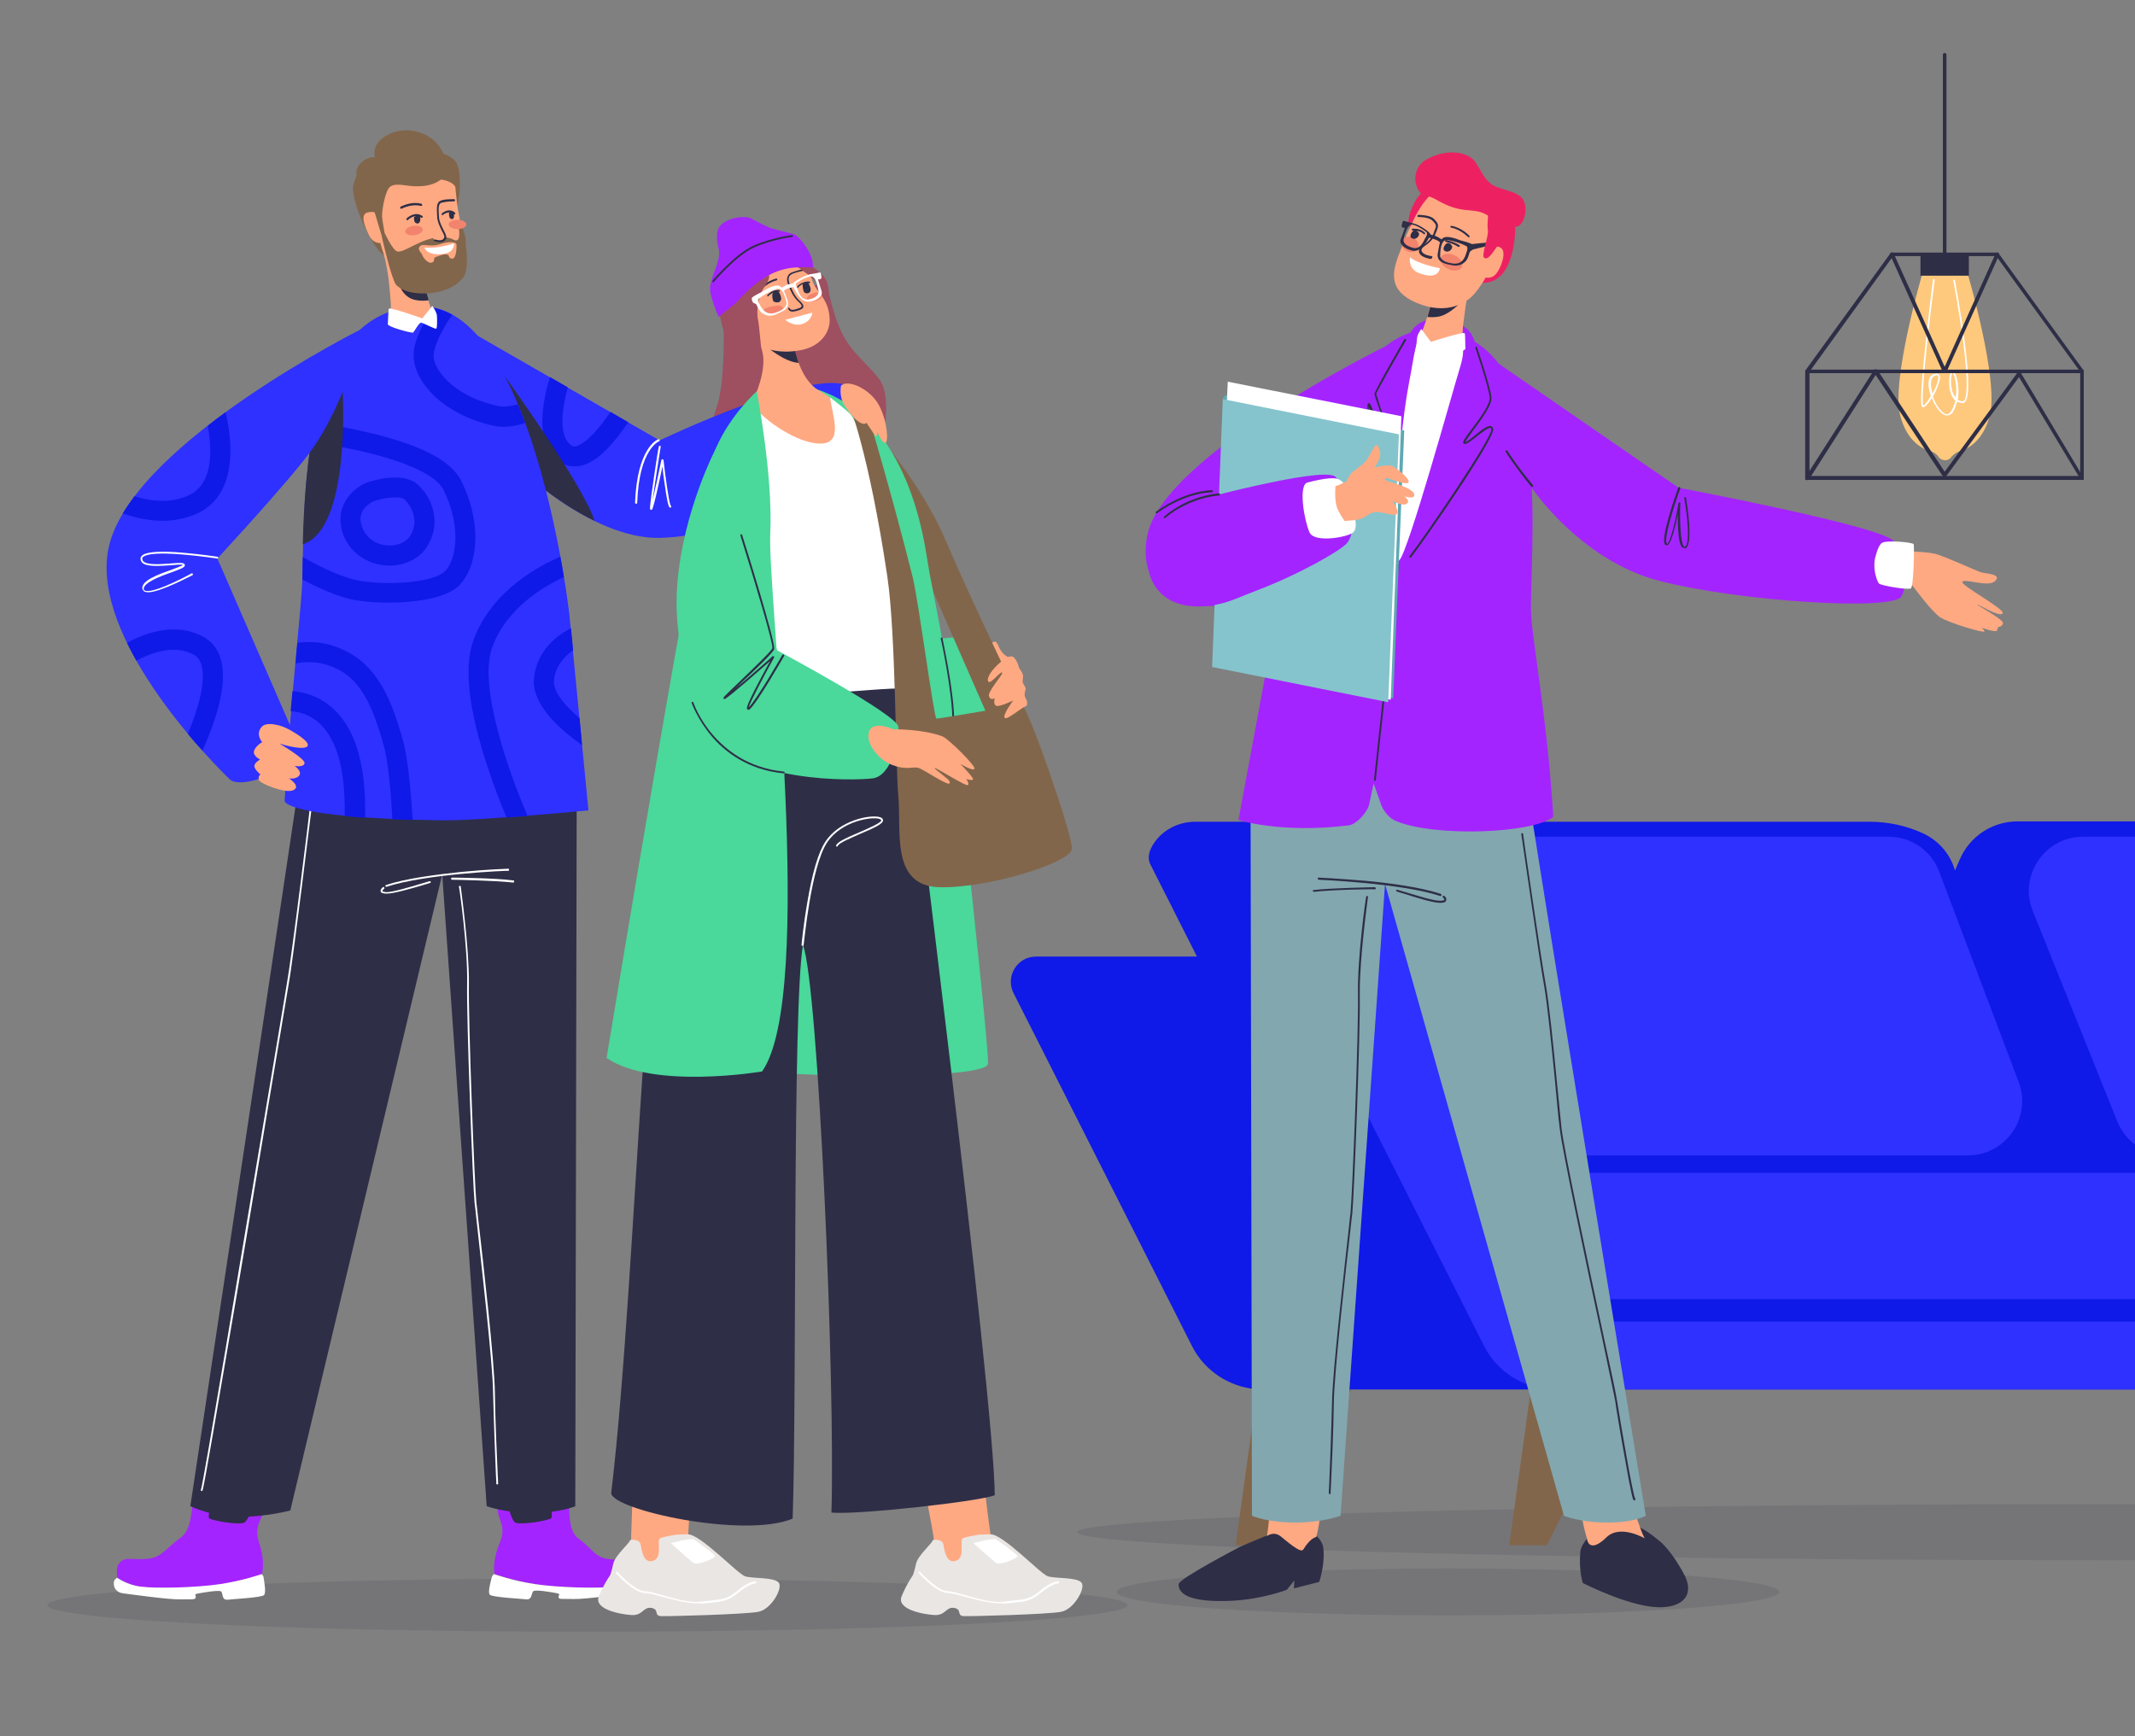 <svg version="1.1" id="Calque_1" xmlns="http://www.w3.org/2000/svg" x="0" y="0" viewBox="0 0 600.1 488.1" style="enable-background:new 0 0 600.1 488.1" xml:space="preserve"><rect x="0" y="0" width="600.1" height="488.1" fill="#808080" stroke="none"/><style>.st0{fill:#f2836d}.st1{fill:#75723b}.st2{fill:#82664b}.st3{fill:#96914b}.st6{fill:#2e2e47}.st7{fill:#eae6e4}.st8{fill:#fa634b}.st9{fill:#cccac8}.st10{opacity:.13;fill:#2e2e47}.st11{fill:#0f19e8}.st12{fill:#2e31ff}.st13{fill:#ffc97d}.st14{fill:#fff}.st15{fill:#a424ff}.st16{fill:#ffa982}.st20{fill:#ed2161}.st21{fill:#4ad89b}.st22{fill:#9e4f60}</style><ellipse class="st0" cx="873.9" cy="425.4" rx="31.8" ry="2.7"/><path class="st1" d="M880.7 365s7.3-54.2 16.1-51.4c8.8 2.8 8.8-4.8 10.8-8.8 2-4-1.2-16.8 10.7-16.5 11.9.3 12.8-8.5 17.3-16.1 4.5-7.7 1.6-16 12.5-15.5 10.9.4 11.6-12.1 18.3-8.7 6.8 3.4-.4 13-.4 15.6 0 2.6 9.1 4.1 3.3 11.9s-17 12.2-15.8 15.3c1.3 3.1 7.1 1.9 4.8 8.5-2.3 6.5-26.4 21-27 23.6-.6 2.6 9.3.5 4.8 7.5-4.5 7-35.1 31.4-35.4 34.9h-20z"/><path class="st2" d="m846.3 365 7.1 59.8h41l6.5-59.8z"/><path class="st3" d="M892.4 357.7c.6 0 1.2-.5 1.2-1.1.4-3.6 4.7-8.8 9.2-14.2 3.2-3.8 6.4-7.7 8.8-11.6 3.6-5.9 5.6-7.8 8.6-10.7 1.8-1.7 3.8-3.7 6.7-7 5.8-6.6 7.3-10.2 9.5-15.2.7-1.7 1.5-3.6 2.6-5.8 2.4-4.9 5.1-8.1 7.9-11.4 2-2.3 4.1-4.7 6.1-7.9 4.7-7.3 12.3-17.1 12.4-17.2.4-.5.3-1.3-.2-1.7-.5-.4-1.3-.3-1.7.2-.1.1-7.7 10-12.5 17.4-1.9 3-4 5.3-5.9 7.6-2.8 3.3-5.8 6.7-8.3 11.9-1.1 2.3-1.9 4.2-2.7 5.9-2 4.7-3.5 8.2-9 14.5-2.8 3.2-4.8 5.1-6.6 6.8-3 2.9-5.2 5.1-9 11.2-2.3 3.7-5.5 7.6-8.6 11.3-4.7 5.7-9.2 11.1-9.7 15.5-.1.7.4 1.3 1.1 1.4 0 .1.1.1.1.1zM873.6 365s6.2-32.6 4.5-39.9c-1.6-7.3-5.1-13.1-9.6-16.6s-7.4-11.2-9-20.2-1.9-17.3-7.4-19.1c-5.5-1.8-6.8-5.6-10-9-3.2-3.4-10 6.2-6.8 12s5.5 5.7 4.5 11.1c-1 5.4-7.1 11.1-1.9 18.8 5.1 7.7 9.3 8.8 8.3 14.9s-2.6 7.8 0 17c2.6 9.3 5.9 28.1 10.2 31.1h17.2z"/><path d="M864 361.2c.1 0 .2 0 .4-.1.7-.2 1-.9.8-1.6-.8-2.6-1.3-12.3-1-19.9.3-7.1-1.8-21-5.3-30.4-1.8-4.8-3.7-7-5.2-8.8-1.4-1.6-2.4-2.8-3-5.6-.5-2.6-.2-3.7.1-5.1.5-1.8 1-3.9-.1-8.9-2-8.9-8.4-16.5-8.6-16.8-.4-.5-1.2-.6-1.8-.1-.5.4-.6 1.2-.2 1.8.1.1 6.3 7.5 8.1 15.8 1 4.4.6 6.1.1 7.8-.4 1.5-.8 3.1-.1 6.2.7 3.4 2.1 5 3.5 6.7 1.5 1.7 3.1 3.7 4.8 8.1 3.4 9.1 5.4 22.6 5.1 29.4-.3 7.2.1 17.4 1.1 20.7.3.4.8.8 1.3.8z" style="fill:#afa652"/><path d="M865.6 365s-11.1-33.4-6.9-42.5c4.3-9.1 8.1-1.6 9.4-10.3 1.3-8.7-.9-25.6 0-32.4.9-6.8 6.9-7.7 9-14.1 2.1-6.4-2.6-28.2 3.4-32.7 6-4.5 11.6-7.4 12-14.8s2.6-33.4 11.6-38.6c9-5.2 11.1.5 9.4 6.7-1.7 6.1-5.6 14.2-3.4 17.2 2.1 3.1 2.4 1.9 4 9.1 1.6 7.2-6.5 14-4.8 17.7 1.7 3.7 9 6.7 9 16.1 0 9.4-12.4 17.4-11.6 21.1.9 3.7 3.9.9 4.3 8.9.4 8.1-14.3 29.2-10.2 34.3 4.2 5.1 7.2 7.4 7.2 11.6S888 365 888 365h-22.4z" style="fill:#515032"/><path class="st1" d="M876.3 361.8c.6 0 1.2-.5 1.2-1.1 0-.3 3.4-27.9 6.8-36.2 2.4-6.1 3.1-12.8 3.8-19.8.3-3 .6-6.2 1.1-9.4.6-4.3 1-8.5 1.4-12.6.5-6 1-11.7 2.3-16.7 1-4 2.4-8.4 3.7-12.6 1.5-4.7 2.9-9.1 3.6-12.5.2-.9.4-1.9.7-3.1 1.5-6.9 3.7-17.3 3.7-21.8 0-.9-.1-2.1-.1-3.5-.3-6.3-1-17.9 4-22.8.5-.5.5-1.3 0-1.8s-1.3-.5-1.8 0c-5.9 5.6-5.2 17.6-4.8 24.7.1 1.3.1 2.5.1 3.3 0 4.3-2.2 14.5-3.6 21.3-.2 1.1-.5 2.2-.7 3.1-.7 3.2-2 7.6-3.5 12.2-1.3 4.3-2.7 8.7-3.8 12.8-1.3 5.2-1.8 11-2.4 17.1-.4 4-.7 8.2-1.4 12.4-.5 3.2-.8 6.4-1.1 9.5-.7 6.9-1.4 13.4-3.7 19.1-3.5 8.6-6.8 35.7-6.9 36.8-.1.7.4 1.3 1.1 1.4.2.2.3.2.3.2z"/><path class="st6" d="M804 252.5h6.9v181.8H804z"/><path class="st7" d="M770.4 143.3h74.1v114.3h-74.1z"/><path class="st8" d="M826.8 166.7c.6-.2 7.2-.5 6.6-4.5-.7-4.1-5.2-3.3-8.2-1.3-3 2-2.2 12.1 1.4 12.9 3.6.7 5.5-2.5 5.5-2.5l-2.9-1.8s-.8.7-1.4.4c-.6-.4-1.8-2.6-1-3.2zM803.9 160.7s4.4-.7 5.6 2.2-1.1 7.7-.2 9.7c.9 2 4-.5 4-.5l1.5 2.8s-3.1 1.4-5.6 1.5c-2.5 0-2.8-.9-2.8-.9s-7.6 2.3-7.8-1.8c-.2-4.2 3.5-5.3 5-5.1 1.6.2 2.5.7 2.5.7s1.4-3.6.2-4.5c-1.3-.9-2.5-.4-2.5-.4l.1-3.7z"/><path class="st8" d="M816.5 156.4c0 .2-1.1 22.4.2 22.5 1.3.2 8.5.5 8.8-.1.3-.6.7-3.4-.4-3.6-1.1-.2-5.5.2-5.5.2l.2-19.1-3.3.1zM791.8 152.5s-8.2 4.6-6.1 9.4c2.1 4.8 4.8 3.3 6 7.4 1.3 4-6.6 6.1-6.6 6.1l1.8 5.2s9.7-1.6 9.9-9.5-5.3-9.6-5.5-11.1c-.2-1.5 3.4-3.2 3.4-3.2l-2.9-4.3z"/><path class="st9" d="M781.5 191.9h51.9v3.9h-51.9zM781.5 200.8h29.4v3.9h-29.4zM781.5 209.8h51.9v3.9h-51.9zM781.5 218.7h29.4v3.9h-29.4zM781.5 227.6h51.9v3.9h-51.9z"/><ellipse class="st10" cx="593" cy="430.7" rx="290.2" ry="7.9"/><path class="st2" d="m353.9 386.9-6.6 47.5h10.5l23.8-47.5zM430.8 386.9l-6.6 47.5h10.6l23.7-47.5zM810.8 386.9l6.6 47.5h-10.6l-23.7-47.5zM733.9 386.9l6.6 47.5h-10.6l-23.7-47.5z"/><path class="st11" d="M868.1 268.9h-82.6c-3.6 0-6.9 2-8.5 5.2l-49.2 97.4H424.4l-51.1-102.6h-82.1c-5.3 0-8.7 5.6-6.3 10.3l50.1 99.1c3.8 7.6 11.6 12.3 20.1 12.3h370.7c4.9 0 9.5-1.6 13.3-4.4h72.6l56.4-117.3z"/><path class="st11" d="M744.7 246.7c-3.7-9.5-12.9-15.8-23.1-15.8H567.1c-7.1 0-13.5 4.2-16.3 10.8l-1.3 3c-1.3-4.6-4.6-8.4-8.9-10.4-4.7-2.2-9.9-3.3-15.2-3.3H336c-4.6 0-8.9 2.1-11.5 5.8-1.4 2-2.2 4.2-1.1 6.3l59.2 117.1c4.5 8.9 13.7 14.6 23.7 14.6h386.3l-47.9-128.1z"/><path class="st12" d="M859.2 274.1 810 371.5H435l-47.4-93.8c-2.7-5.4-8.2-8.8-14.3-8.8-5.3 0-8.7 5.6-6.3 10.3l50.1 99.1c3.8 7.6 11.6 12.3 20.1 12.3h370.7c8.5 0 16.2-4.8 20.1-12.3l48.3-95.5c3.2-6.3-1.4-13.8-8.5-13.8-3.7-.1-7 1.9-8.6 5.1z"/><path class="st12" d="M437.3 365.2h368l10.7-19.1c4.1-7.3-1.2-16.4-9.6-16.4H438.1c-8 0-13.4 8.3-10 15.6l9.2 19.9zM585.5 235.2h144.3c6.4 0 12.1 3.9 14.3 9.9l22.3 59c3.8 10-3.6 20.7-14.3 20.7H609.3c-6.3 0-11.9-3.8-14.2-9.6l-23.7-59c-4.1-10 3.3-21 14.1-21zM386.5 235.2h144.3c6.4 0 12.1 3.9 14.3 9.9l22.3 59c3.8 10-3.6 20.7-14.3 20.7H410.3c-6.3 0-11.9-3.8-14.2-9.6l-23.7-59c-4.1-10 3.3-21 14.1-21z"/><path class="st13" d="M553 76.7h-12.6s-8.9 30.1-6.3 40.1c1.9 7.2 6.1 9.3 8.2 9.9 1 .3 1.9.8 2.5 1.6l.3.4c.9.9 2.3.9 3.2 0l.3-.4c.7-.7 1.6-1.3 2.5-1.6 2.1-.6 6.3-2.7 8.2-9.9 2.6-10-6.3-40.1-6.3-40.1z"/><path class="st14" d="M547.2 116.8c-.1 0-.3 0-.4-.1-1.4-.3-2.9-2.5-3.8-4.8-.9 1.4-1.8 2.5-2.4 2.6-.1 0-.2 0-.3-.1-.3-.3-.9-1 1-18.5.9-8.6 2-17.2 2-17.2 0-.2.2-.3.3-.2.2 0 .3.2.2.3-1.7 12.8-4 33.5-3.2 35.2.5-.2 1.3-1.3 2.1-2.7-.3-.9-.5-1.7-.6-2.5-.2-1.8.2-3.1 1.2-3.5.7-.3 1.2-.4 1.6-.1.5.4.5 1.3 0 2.7-.3 1-.9 2.4-1.6 3.6.9 2.5 2.5 4.6 3.6 4.9.6.1 1.1-.1 1.5-.8.6-.9 1-2 1.2-3-.6-.5-1-1.2-1.3-2.1-.7-2.2-.5-5.4.2-6 .2-.1.4-.2.7.1.8.7 1.7 4.3 1.1 7.8.4.2.8.4 1.4.4.1 0 .2 0 .4-.2.6-.7 1.4-4.1-.5-18-1.1-8-2.5-15.6-2.6-15.7 0-.1.1-.3.2-.3s.3.1.3.2c.2 1.3 5.8 30.8 2.9 34.1-.2.3-.5.4-.8.4-.5 0-1-.2-1.5-.4-.3 1-.6 2-1.2 3-.5.7-1.2.9-1.7.9zm-6.6-2.8zm8.2-9.2c-.4.4-.7 3.1 0 5.3.2.6.5 1.2.9 1.6.4-2.3 0-4.6-.4-6-.2-.6-.4-.9-.5-.9zm-4.4.7c-.2 0-.4.1-.7.2-1 .5-1 2.1-.9 3 .1.7.2 1.3.4 2 .5-1 1-2 1.3-3 .4-1.3.4-1.9.2-2.1-.2-.1-.2-.1-.3-.1z"/><path class="st6" d="M585.7 134.9h-78.3v-30.7L531.5 71h30.1l24.1 33.2v30.7zm-77.1-1.1h76.1v-29.3L561.1 72h-29l-23.5 32.5v29.3z"/><path class="st6" d="M546.6 104.9c-.2 0-.4-.1-.5-.3l-14.8-32.9c-.1-.3 0-.6.3-.7.3-.1.6 0 .7.3l14.3 31.8 14.3-31.8c.1-.3.5-.4.7-.3.3.1.4.5.3.7l-14.8 32.9c-.1.2-.3.3-.5.3z"/><path class="st6" d="M585.2 104.9H508c-.3 0-.5-.2-.5-.5s.2-.5.5-.5h77.2c.3 0 .5.2.5.5 0 .2-.2.5-.5.5z"/><path class="st6" d="M585.2 134.9c-.2 0-.4-.1-.5-.3L567.5 106 547 133.9c-.1.1-.3.2-.5.2s-.3-.1-.4-.2l-18.9-28.5-18.7 29.3c-.2.3-.5.3-.8.2-.3-.2-.3-.5-.2-.8l19.2-30c.1-.2.3-.3.5-.3s.4.1.5.2l18.9 28.6 20.5-27.9c.1-.1.3-.2.5-.2s.4.1.4.3l17.6 29.4c.2.3.1.6-.2.8 0-.1-.1-.1-.2-.1zM539.8 71.5h13.6v6h-13.6z"/><path class="st6" d="M546.6 72c-.3 0-.5-.2-.5-.5V15.4c0-.3.2-.5.5-.5s.5.2.5.5v56.1c.1.3-.2.5-.5.5z"/><path class="st13" d="M682 135.6h-12.6s-8.9 30.1-6.3 40.1c1.9 7.2 6.1 9.3 8.2 9.9 1 .3 1.9.8 2.5 1.6l.3.4c.9.9 2.3.9 3.2 0l.3-.4c.7-.7 1.6-1.3 2.5-1.6 2.1-.6 6.3-2.7 8.2-9.9 2.6-10-6.3-40.1-6.3-40.1z"/><path class="st14" d="M676.3 175.7c-.1 0-.3 0-.4-.1-1.4-.3-2.9-2.5-3.8-4.8-.9 1.4-1.8 2.5-2.4 2.6-.1 0-.2 0-.3-.1-.3-.3-.9-1 1-18.5.9-8.6 2-17.2 2-17.2 0-.2.2-.3.3-.2.2 0 .3.2.2.3-1.7 12.8-4 33.5-3.2 35.2.5-.2 1.3-1.3 2.1-2.7-.3-.9-.5-1.7-.6-2.5-.2-1.8.2-3.1 1.2-3.5.7-.3 1.2-.4 1.6-.1.5.4.5 1.3 0 2.7-.3 1-.9 2.4-1.6 3.6.9 2.5 2.5 4.6 3.6 4.9.6.1 1.1-.1 1.5-.8.6-.9 1-2 1.2-3-.6-.5-1-1.2-1.3-2.1-.7-2.2-.5-5.4.2-6 .2-.1.4-.2.7.1.8.7 1.7 4.3 1.1 7.8.4.2.8.4 1.4.4.1 0 .2 0 .4-.2.6-.7 1.4-4.1-.5-18-1.1-8-2.5-15.6-2.6-15.7 0-.1.1-.3.2-.3s.3.1.3.2c.2 1.3 5.8 30.8 2.9 34.1-.2.3-.5.4-.8.4-.5 0-1-.2-1.5-.4-.3 1-.6 2-1.2 3-.6.6-1.2.9-1.7.9zm-6.6-2.8zm8.2-9.2c-.4.4-.7 3.1 0 5.3.2.6.5 1.2.9 1.6.4-2.3 0-4.6-.4-6-.2-.6-.4-.9-.5-.9zm-4.5.6c-.2 0-.4.1-.7.2-1 .5-1 2.1-.9 3 .1.7.2 1.3.4 2 .5-1 1-2 1.3-3 .4-1.3.4-1.9.2-2.1-.1 0-.2-.1-.3-.1z"/><path class="st6" d="M714.8 193.8h-78.3V163l24.1-33.2h30.1l24.1 33.2v30.8zm-77.2-1.1h76.1v-29.3l-23.5-32.5h-29l-23.5 32.5v29.3z"/><path class="st6" d="M675.6 163.8c-.2 0-.4-.1-.5-.3l-14.8-32.9c-.1-.3 0-.6.3-.7.3-.1.6 0 .7.3l14.3 31.8 14.3-31.8c.1-.3.5-.4.7-.3s.4.5.3.7l-14.8 32.9c0 .1-.2.3-.5.3z"/><path class="st6" d="M714.2 163.8H637c-.3 0-.5-.2-.5-.5s.2-.5.5-.5h77.2c.3 0 .5.2.5.5.1.2-.2.5-.5.5z"/><path class="st6" d="M714.2 193.8c-.2 0-.4-.1-.5-.3l-17.2-28.7-20.5 27.9c-.1.1-.3.2-.5.2s-.3-.1-.4-.2l-18.9-28.5-18.7 29.3c-.2.3-.5.3-.8.2-.3-.2-.3-.5-.2-.8l19.2-30c.1-.2.3-.3.5-.3s.4.1.5.2l18.9 28.6 20.5-27.9c.1-.1.3-.2.5-.2s.4.1.4.3l17.6 29.4c.2.3.1.6-.2.8 0-.1-.1 0-.2 0zM668.8 130.3h13.6v6h-13.6z"/><path class="st6" d="M675.6 130.9c-.3 0-.5-.2-.5-.5V74.3c0-.3.2-.5.5-.5s.5.2.5.5v56.1c.1.2-.1.5-.5.5z"/><path class="st15" d="M389.7 97.2s-62.6 30.7-67.2 53.2c-4.5 22.4 23.4 26.1 40.1 10.4 16.8-15.7 27.1-63.6 27.1-63.6z"/><ellipse class="st10" cx="407" cy="447.5" rx="93.1" ry="6.6"/><path class="st6" d="M466.6 433.3c3.2 2.7 6.3 8.3 7.1 9.9 2.5 5.6-1.2 8.4-6.5 8.6-8.3.4-22.3-6.8-22.3-6.8s-1.2-3.4-.7-8.9c.1-1.2 1.7-4.1 3.7-4.9 4.9-1.7 7.2-7.5 18.7 2.1z"/><path class="st16" d="M462.4 432.5s-6.9-4.1-10.8-.4c-4.8 4.7-5.5.9-5.5.6 0-.2-3.7-11.7-.3-12.7 3.4-1 11.5.3 12.3 1.7.9 1.4 3.6 10.5 4.3 10.8z"/><path class="st6" d="M348.4 434.9s-17.1 8.9-17.1 10.4c-.2 3.8 5.9 5.1 14.7 4.7s15.7-3.1 15.7-3.1l2.1-2.6-.1 2.2 7.1-1.8s1.8-5.2 1.1-9.9c-.1-1-1.6-3.5-3.5-4.1-2.6-.9-6.5-2.1-11-.8-.5.1-1.2 1.7-1.2 1.7s-5.2 2.1-7.8 3.3z"/><path class="st16" d="M356.1 431.8s1.9-1.5 3.9.1c1.3 1 5.6 4.9 6.3 3.7 2.3-3.7 3.7-3.4 3.7-3.6 0-.2 2.7-10.1-.3-10.8s-11.1-4.1-11.8-2.9c-.7 1.3-1.3 11.4-1.8 13.5z"/><path d="m430 225.7-37.5-14.9-41 14.9.4 200.4s4.1 1.9 12.3 1.9c7.5 0 12.6-1.9 12.6-1.9l12.5-177.6 50.3 177.6s4.5 1.9 12.3 1.9c7.6 0 10.7-1.9 10.7-1.9s-29-175.8-32.6-200.4z" style="fill:#82a7af"/><path class="st15" d="M430.3 170.5c.4-26.8 5.1-75.5-27-77.8-32.2-2.3-44.5 80.1-44.5 80.1l-10.7 57.7s11.9 3.9 31.1 1.5c2.1-.3 5.1-3.7 5.6-5.7l1.3-6.1 2.1 6c.7 1.9 2.4 3.9 4.2 4.6 10.6 4.5 38.4 3.6 44.2-1.2-1.9-30.3-6.4-51.3-6.3-59.1z"/><path class="st15" d="M396.3 93.9s1.7-4.5 7.6-4.1c5.9.5 9.5 1.9 10.7 6.6 1.2 4.8.8 6.7.8 6.7l-20.6-3s-.9-3.8 1.5-6.2z"/><path class="st14" d="M400.7 93.4s3.3-1.5 7.2.3c3.9 1.8 4 4.8 2.3 10.2-1.7 5.4-14.4 51.4-16.9 53.6-1.8 1.6-.9-30.8 2.8-50.2 1.5-7.4 1.6-12.7 4.6-13.9z"/><path class="st16" d="M414.1 76.7s-1.8 5.6-2.4 11.3c-.3 2.3-.8 5.1-.5 6.8.4 2.2-2.5 4-5.6 4.3-.9.1-1-2-2.1-2.2-1.4-.3-3.1 1.3-3.7.7-1.3-1.4-.7-3.4 0-4.7 1-2 3.6-11.8 4.1-12.6.6-.9 9.2-5.1 10.2-3.6z"/><path class="st14" d="m399.5 92.5 2.7 3.6s9.3-3 9.5-2.4c.2.6.1 3.5.2 4.3.1.8-6.9 2.4-7.1 2.2-.3-.2-1.7-3-2.2-2.9-.6.1-4 1.7-4.3 1.6-.3-.2-.2-2.5 0-3.8.1-1.3 1.2-2.6 1.2-2.6z"/><path class="st6" d="M386.5 219.5c-.2 0-.3-.2-.3-.3l6.5-60.4c0-.2.2-.3.3-.2.2 0 .3.2.2.3l-6.5 60.4c0 .1-.1.2-.2.2z"/><path class="st14" d="M387.1 182.8c-.1.9-.5 1.6-.8 1.5-.3 0-.5-.8-.4-1.7.1-.9.5-1.6.8-1.5.3.1.5.9.4 1.7z"/><path class="st6" d="M401.2 89.1c1 .1 2.1.1 3.2-.1 3.6-.7 7.3-5.2 7.3-5.2s-5.9.7-9.2.9c-.4 1.4-.9 3-1.3 4.4z"/><path class="st14" d="M388.9 162.1c-.1.9-.5 1.6-.8 1.5-.3 0-.5-.8-.4-1.7.1-.9.5-1.6.8-1.5.4.1.5.9.4 1.7z"/><path class="st6" d="M396.4 156.8c-.1 0-.1 0-.2-.1s-.1-.3 0-.4c4.1-5.2 23.5-33.6 23-35.7-.1-.2-.2-.3-.2-.3-.6-.2-2.4 1.2-3.8 2.3-1.4 1.1-2.6 2.1-3.4 2.2-.3 0-.4-.1-.5-.2-.2-.4.2-1.2 2.3-3.9 2.1-2.8 5.4-7.1 5.1-9.1-.5-3.6-4-13.7-4-13.8 0-.1 0-.3.2-.3.1-.1.3 0 .3.2.1.4 3.5 10.2 4 13.9.3 2.2-2.9 6.4-5.2 9.5-.9 1.3-2 2.7-2.2 3.2.7-.2 1.9-1.2 3-2.1 1.7-1.4 3.4-2.7 4.3-2.4.2.1.5.2.6.7.7 2.6-19.8 32-23.1 36.2-.1.1-.2.1-.2.1zM459.4 421.8c-.1 0-.1 0-.2-.1-.2-.1-.5-.4-2.7-13-1.2-6.6-2.3-13.3-2.5-14.9-.2-1-1.7-8.4-3.7-17.8-4.5-21-11.2-52.7-11.9-58.8-.4-3-.8-7.9-1.3-13-1-10.4-2.2-22.1-3.1-27.2-1.4-7.6-6.3-42.2-6.4-42.5 0-.2.1-.3.2-.3s.3.1.3.2c0 .3 5 34.9 6.4 42.5.9 5.1 2.1 16.8 3.1 27.2.5 5.1 1 9.9 1.3 13 .7 6.1 7.4 37.8 11.9 58.8 2.1 9.7 3.6 16.8 3.7 17.8 1 6.1 4.4 26.5 5.1 27.5.1.1.1.3 0 .4 0 .1-.1.2-.2.2zm.2-.5zM390.9 156.6c-.1 0-.2-.1-.3-.2 0-.1-1.8-7.4-2.8-13.6-.9-5.9-3.8-28.1-3.4-29.2.1-.2.3-.2.3-.3.4 0 .6.4 1.8 3.5.7 1.8 2.2 5.4 2.7 5.6v-.1c.6-1.3-.7-5-1.7-7.9-.5-1.3-.9-2.6-1.2-3.6 0-.1-.1-.6 8.4-15.4.1-.1.2-.2.4-.1.1.1.2.2.1.4-3.3 5.6-8.1 14.2-8.4 15 .3 1 .7 2.2 1.1 3.5 1.2 3.3 2.4 6.8 1.7 8.4-.2.4-.4.4-.5.4-.8 0-1.6-1.8-3.3-6-.4-1-.8-2-1.1-2.6.1 3.7 2.4 21.8 3.4 28.4 1 6.2 2.8 13.5 2.8 13.6.3 0 .2.1 0 .2zm-3.9-45.9zM404.9 251.9c-10.6-3.6-34-4.6-34.2-4.6-.2 0-.3-.1-.3-.3 0-.2.1-.3.3-.3.1 0 6 .3 13.1.9 6.6.6 15.6 1.8 21.2 3.7.1 0 .2.2.2.3-.1.2-.2.3-.3.3z"/><path class="st6" d="M404.8 253.8c-2 0-6.8-1.5-9.9-2.5-1.1-.3-2-.6-2.3-.7-.1 0-.2-.2-.2-.3 0-.1.2-.2.3-.2.4.1 1.3.4 2.4.7 3 .9 8 2.5 9.8 2.4 1 0 1.1-.3 1.1-.3 0-.1-.2-.4-.4-.6-.1-.1-.1-.3-.1-.4.1-.1.3-.1.4-.1.1.1.8.6.6 1.2-.1.6-.6.8-1.7.8.1 0 .1 0 0 0zM369.3 250.7c-.1 0-.3-.1-.3-.2 0-.2.1-.3.2-.3 5-.6 17.1-.8 17.2-.8.1 0 .3.1.3.3 0 .2-.1.3-.3.3 0-.1-12.1.1-17.1.7zM373.8 420c-.2 0-.3-.1-.3-.3 0-.1 0-.8.1-2.2.2-4.5.6-15.1.8-23.1.1-8.7 3.4-37 4.7-49 .2-2.1.4-3.7.5-4.4.5-4.8 2.3-51 2.1-61.6-.2-10.2 2.2-27.2 2.3-27.3 0-.2.2-.3.3-.2.2 0 .3.2.2.3 0 .2-2.4 17.1-2.3 27.2.2 10.6-1.6 56.9-2.1 61.7-.1.8-.3 2.3-.5 4.4-1.4 12.1-4.6 40.3-4.7 49-.1 8-.6 18.6-.8 23.2-.1 1.3-.1 2.1-.1 2.2 0 0-.1.1-.2.1z"/><path d="M345.1 111.2c-.8-.2-1.4.3-1.4 1l1.4.3-3 74 49.5 9.8 3.1-75.3-49.6-9.8z" style="fill:#5fa9b3"/><path class="st14" d="m390.9 196.7-49.5-9.8 3.7-79.6 48.8 9.7z"/><path style="fill:#85c4cc" d="m390.2 197.4-49.5-9.9 3-75.3 49.5 9.9z"/><path class="st15" d="M335.3 140.9s35.6-9.7 39.9-7c1.7 1.1 7.7 13.9 3.3 18.9-1.8 2-13.3 8.7-25.8 13.4-3 1.1-6.5 2.8-9.6 3.5-26 6-25.9-24.3-7.8-28.8z"/><path class="st14" d="M367.3 135.7s6.3-1.8 8.6-1.1 4 4.4 4.4 7.5 1.5 6.3 0 7.6c-1.5 1.3-10.8 3-12.2 0-1.4-3-3.2-12.8-.8-14z"/><path class="st16" d="M377.8 137s.8-3 2.5-4.4c1.7-1.4 2.7-1.9 3.6-3 1.4-1.7 2.7-5.7 3.4-4.2 1 2 1.1 3.2-1.4 6.7-.7 1 1.2 1.3-1 2.7-2.2 1.3-7.3 2.7-7.1 2.2z"/><path class="st16" d="M390.2 135.3c-.9-.4-1.3-.7-.7-.9.6-.2 5.8 2.2 6.4 1.2.6-.9-3.3-4-4.6-4.6-1.3-.6-6.1.4-8.2 1.8-1.2.9-2.6 1.9-3.6 2.2-3.1 1-3 1.6-4.4 1.6-8.2-.5-3.1 9.5-.4 9.8 1.5.2 5.7 0 7.2-.4 2.2-.5 2.4-1.6 4.4-2 2.1-.4 5.7 1.4 6.4.4.7-.9-1.4-3.6-1.4-3.6s3 1.6 4.1.8c1.2-.8-.7-2.1-.7-2.1s3.2 1.1 2.8-.6-6.3-3.3-7.3-3.6z"/><path class="st6" d="M327.4 145.7c-.1 0-.2 0-.2-.1-.1-.1-.1-.3 0-.4 7.2-6.1 15.3-6.5 15.4-6.5.2 0 .3.1.3.3 0 .2-.1.3-.3.3-.1 0-8 .4-15.1 6.3 0 .1 0 .1-.1.1z"/><path class="st6" d="M325.1 144.3c-.1 0-.2 0-.2-.1-.1-.1-.1-.3.1-.4 4.4-3.2 8.4-4.6 11-5.3 2.8-.7 4.5-.7 4.6-.7.2 0 .3.1.3.3 0 .2-.1.3-.3.3-.1 0-7-.1-15.3 5.8 0 .1-.1.1-.2.1z"/><path class="st20" d="M425.9 63.8s.3 15.8-9.1 15.7c-6.2-.1 1.6-18 3-19.4 1.3-1.3 6.1 3.7 6.1 3.7zM401 53s-1.9 1.2-3.3 3.7-2.7 6.6-1 7.7c1.7 1.1 8-7.2 7.7-9.1-.3-2-3.4-2.3-3.4-2.3z"/><path class="st16" d="M421.9 69.7c-1-.7-1.9-.2-1.8-.7 0 0 3-7.1.1-11.7-2.9-4.7-12.7-7-16.9-3.6-4.2 3.4-6.1 8.5-7.4 11.1-.6 1.2-2.2 5.3-3 7.5-1.4 4.1-2.8 9.4 5.2 12.8 8.9 3.8 14.5-.3 16.4-2.6 1.9-2.3 3.1-4.5 3.1-4.5s1.6.5 2.9-1c1.3-1.5 3.1-6.1 1.4-7.3z"/><path class="st6" d="M402.2 72.8c-1.8-.3-3-.9-3.3-1.8-.2-.5 0-1.1.5-1.6.3-.3.6-.5.9-.7.9-.6 1.8-1.3 2.6-3 .1-.2.2-.4.2-.6.7-1.7.8-1.8-.5-3.1-1-1-3.8-1-3.9-1-.2 0-.3-.1-.3-.3 0-.2.1-.3.3-.3.1 0 3.2 0 4.3 1.1 1.5 1.5 1.4 1.9.7 3.7-.1.2-.2.4-.2.5-.8 1.8-1.9 2.6-2.7 3.2-.3.2-.6.4-.9.7-.2.2-.5.6-.3 1 .1.3.6 1.1 2.8 1.4.2 0 .3.2.2.3-.2.4-.3.5-.4.5z"/><path class="st0" d="M410.9 75.1c-.5 1-2.3 1.3-3.9.5s-2.6-2.3-2-3.3c.5-1 2.3-1.3 3.9-.5 1.6.7 2.5 2.2 2 3.3zM398.5 69.8c-.5 1-1.9 1.4-3.1.8-1.2-.6-1.8-1.9-1.3-3 .5-1 1.9-1.4 3.1-.8s1.8 2 1.3 3z"/><path class="st6" d="M410 69.4h-.1c-1.7-1.1-3.5-1.4-3.5-1.4-.1 0-.3-.2-.2-.3 0-.1.2-.3.3-.2.1 0 1.9.3 3.7 1.4.1.1.2.2.1.4-.2.1-.3.1-.3.1z"/><path class="st6" d="M406.5 68.5s-1.5 1.5-.3 2.1c1.2.6 2.3-.9 1.9-1.5-.3-.5-.9-1.1-1.6-.6zM400.4 65.9c-.1 0-.1 0-.2-.1-1.3-1.2-3.1-1-3.1-1-.1 0-.3-.1-.3-.2 0-.2.1-.3.2-.3s2-.3 3.5 1.1c.1.1.1.3 0 .4 0 .1 0 .1-.1.1z"/><path class="st6" d="M397.2 64.9s-1.5 1.5-.3 2.1c1.2.6 2.3-.9 1.9-1.5-.3-.5-.9-1.1-1.6-.6zM412.9 68.7s6.1-.7 6.3-.5c.2.2.1.5-.1.6-.1.2-6.7 1.7-6.7 1.7l.5-1.8z"/><path class="st20" d="M418.5 58.1s-.6 4.9-.3 6.6c.3 1.7-2 7.3-1 7.8 1.2.7 2.5-1.8 3.9-3.6 1.3-1.8 3-4.7 1.4-6.2-1.7-1.3-3.7-4.8-4-4.6z"/><path class="st6" d="M405.8 67.7s-1.6-1.2-2.7-1.5c-1.1-.3-1.7-.4-1.7-.4l-.5.8s3.1.7 3.7 1.4c.5.8 1.2-.3 1.2-.3z"/><path class="st6" d="M413.9 68.8c-.4-.5-2.9-1.1-3.6-1.3-.7-.3-3.6-1.4-4.7-.6-1.1.8-1.1 2.6-1.4 3.9s-.3 2.8 2.7 3.5c1.8.4 3.4.8 5-.8.8-.8 1.1-2.5 1.2-2.6 0-.2.8-.7.8-.7s.3-.9 0-1.4zm-1.7 2.1c-1 4-3.6 3.3-5.2 2.9-1.6-.4-2.2-1.4-2.2-1.8 0-.4 0-3.9 1.3-4.4 1.3-.5 5.4 1.2 6.1 1.6.6.5 0 1.7 0 1.7zM397.3 62.8c-.8-.2-2.3-.6-2.7-.7-.4-.1-.4.5-.6 1.2-.2.7.5.8.8.7.3-.1-1.1 3.1-1.2 3.7-.1.7.9 2.3 3.6 2.8 2.7.4 4.5-3.9 4.9-4.4.4-.5-3-2.9-4.8-3.3zm3.2 4.3c-1.6 3.7-3.4 2.6-4.6 2.1-1.2-.5-1.5-1.4-1.4-1.9.1-.4.8-3.7 2-4.1 1.1-.4 4 1.7 4.5 2.1.4.6-.5 1.8-.5 1.8z"/><path class="st20" d="M419.9 62s-1.6-2-4.7-2.6c-3.1-.5-4.6-.2-7.9-1.5-3.3-1.3-4.3-2.6-6.8-2.9-2.4-.3-4.9-7.3.7-10.3 5.5-3 11.5-2.1 13.5.9s2.5 4.8 4.7 6.3c2.2 1.6 7.9 1.7 9 4.8s-.4 6.4-1.7 6.9c-1.4.7-6.8-1.6-6.8-1.6z"/><path class="st6" d="M412.8 66.7c-.1 0-.1 0-.2-.1 0 0-2.2-2.2-4.7-2.6-.2 0-.3-.2-.2-.3 0-.2.2-.3.3-.2 2.7.4 5 2.7 5 2.8.1.1.1.3 0 .4-.1-.1-.1 0-.2 0z"/><path class="st14" d="M398.7 76.7c-3-1.2-2.4-4.4-2.4-4.4 2.1 1.9 8.4 3.1 8.4 3.1s-.2 3.6-6 1.3z"/><path class="st15" d="m421.2 102.2 50.6 34.9s58.2 11 60.5 15.1c2.3 4.2 4.4 11.1 2.2 15.4-2.2 4.3-46.5 1.4-68.4-4.4-21.3-5.6-37.4-25.8-42.2-37.3-4.8-11.6-2.7-23.7-2.7-23.7z"/><path class="st16" d="m532.6 163.8 4.8.6s5.5 7.5 7.9 9.1 12.6 4.6 12.5 4c-.1-.6-1-1.1-1-1.1s3.8 1.4 4.5.9l.3-1s1.2-.1 1.4-1.1c.3-1-7.4-5.1-7.3-5.3.1-.2 6.5 3.8 7.2 2.5.6-1.3-12.2-8-11.3-8.9s7.4 1.7 9.2-.2c1.9-1.9-2.3-2-3.9-2.4-1.6-.5-10.2-4.5-12.9-5.2s-12.5-1.3-13.5 1 .4 7.3 2.1 7.1z"/><path class="st14" d="M527 157.1s.8-3.8 2-4.5c1.2-.8 8.7-.2 8.9.4.2.5 0 11.9-.8 12.4s-8.6-.8-9-1.4c-.5-.7-1.7-3.7-1.1-6.9zM375.5 135.5s-.8 5.5.7 8.1c1.4 2.7 2.6 3.9 2.6 3.9s-5.2 3.5-8.5.5-2.3-9.6-1-11.3c1.3-1.7 6.2-1.2 6.2-1.2z"/><path class="st6" d="M430.6 136.9c-.1 0-.2 0-.2-.1-3.9-4.7-7.2-9.7-7.2-9.8-.1-.1 0-.3.1-.4.1-.1.3 0 .4.1 0 .1 3.3 5.1 7.2 9.7.1.1.1.3 0 .4-.2.1-.3.1-.3.1zM473.3 154c-.1 0-.3 0-.4-.1-.3-.2-1.1-.8-1.3-6.8v-2.6c-.7 3.6-1.9 8.5-3 8.8-.1 0-.4 0-.6-.2-1.4-1.8 3.2-14.5 3.7-16 .1-.1.2-.2.4-.2.1.1.2.2.2.4-2 5.4-4.7 14.3-3.8 15.5l.1.1c.6-.1 2-4.5 3.2-11.5 0-.1.2-.2.3-.2.1 0 .3.1.2.3-.2 4.3 0 11.4 1.1 12.2.1 0 .1.1.2 0 1.5-.7.7-8.7-.2-13.7 0-.1.1-.3.2-.3s.3.1.3.2c.2 1.3 2.2 13.2-.2 14.3-.2-.2-.3-.2-.4-.2z"/><ellipse class="st10" cx="165.1" cy="451.2" rx="151.8" ry="7.5"/><path class="st15" d="M172.8 446c2.9-.4 5.3-1.7 6.7-2.5-.1-.6.9-2.7-.4-4.2-1.4-1.7-3.5-.6-7.7-1s-4.9-3-8.8-5.8-1.7-11.1-3.5-11.7c-1.8-.6-6.5 1.3-11.6 1.6-5.1.3-6.5-.2-6.5-.2-2.4 2.5 0 4.8.2 7.5.2 2.8-.7 3.2-1.7 6.8s-.5 6-.5 6 4.9 1.7 11.4 2.8c6.5 1 17.9 1.3 22.4.7z"/><path class="st14" d="m179.6 443.6-.1-.1c-1.4.9-3.8 2.1-6.7 2.5-4.5.6-15.9.3-22.5-.7-6.5-1-11.4-2.8-11.4-2.8s-.5.2-.7 1c-.2.8-1.2 4.2-.5 4.8.7.7 8.6 1.1 10.3 1.3 1.6.1 1.3-1.7 1.9-2.3.6-.5 4.6.2 6.3.5 1.7.3.7.5.8 1.2.1.7 1.1.4 4.3.5 3.2.1 14.6-1.5 16.2-1.7 1.6-.2 2.6-1.2 2.8-2.4.1-1.2-.4-1.5-.7-1.8z"/><path class="st6" d="M155 426.7c.3-.6-.2-4-.4-5.5-2.1.4-4.6 1-7.2 1.2-2.3.1-3.8.1-4.8 0 .4 1.9 1.3 5 2.2 5.6 1.5.8 9.9-.6 10.2-1.3z"/><path class="st15" d="M39.4 446c-2.9-.4-5.2-1.7-6.5-2.5.2-.6-.6-2.7.8-4.3 1.6-1.7 3.6-.6 7.7-1 4.2-.4 5.2-3 9.3-5.9 4.1-2.8 2.6-11.1 4.5-11.7 1.8-.6 6.4 1.4 11.5 1.6s6.5-.2 6.5-.2c2.2 2.6-.4 4.8-.8 7.6s.4 3.2 1.2 6.9c.7 3.7 0 6.1 0 6.1s-5 1.7-11.6 2.8c-6.8.9-18.2 1.3-22.6.6z"/><path class="st14" d="m32.8 443.6.1-.1c1.3.9 3.6 2.1 6.5 2.5 4.5.6 15.8.3 22.5-.7 6.6-1 11.6-2.8 11.6-2.8s.5.2.6 1c.1.8.8 4.2.1 4.9-.7.7-8.7 1.1-10.3 1.3-1.6.1-1.2-1.7-1.7-2.3-.5-.5-4.6.2-6.3.5-1.7.3-.7.5-.9 1.2-.2.7-1.1.4-4.3.5-3.2.1-14.4-1.5-16.1-1.7-1.6-.2-2.5-1.2-2.6-2.5s.4-1.4.8-1.8z"/><path class="st6" d="M58.7 426.7c-.2-.6.5-4 .8-5.5 2 .5 4.5 1 7.1 1.2 2.2.1 3.8.1 4.8 0-.6 1.9-1.7 5-2.7 5.6-1.5.8-9.7-.6-10-1.3z"/><path class="st21" d="M257.7 180.9s18.1-5.2 20 2.5c1.9 7.8 7.6 22.8.9 23.5-6.7.7-18.5 1.1-20.9-5.2-2.4-6.3 0-20.8 0-20.8z"/><path class="st22" d="M232.3 78.8s1.3 8.4 4.2 14.5c2.9 6.1 7.3 8.8 10.7 13.4 3.4 4.6 1.8 16.4-1.8 24.2-3.6 7.8-30.6 7.9-38.3 5.5-7.7-2.5-8.4-14.4-5.8-21.5 2.6-7 2.1-22.5 2.1-22.5l28.9-13.6z"/><path class="st12" d="m130.3 92.1 55.1 31.7s44-21 53.3-15.1c2.3 1.5 9.1 6.4 7.1 11.6-5.9 15.5-37.9 30.3-60.3 30.9-18.5.5-43.7-19.7-54.2-37.1-6.6-10.7-1-22-1-22z"/><path class="st16" d="M283.9 184.8s-.9.1-2.2-1.4c-1.3-1.5-1.3-3.8-2.7-2.8-1.3 1 .4 7.2 1.8 7.3 1.6.1 4.1-1.8 3.1-3.1z"/><path class="st2" d="m290.3 210-3.1-11.8s-14.4-29.9-21.5-46.5-20.5-31.2-20.5-31.2v6.8l33.4 76.2 11.7 6.5z"/><path class="st21" d="M230 109.6s9.8 2.8 16.7 11.7c11.8 15.2 13.4 33.6 14.7 40.5 1.3 6.9 6.5 31.1 7.8 50.6.6 9.2 8.8 81.7 8.5 86.6-.3 5-62.1 3.4-68.4 1.7-6.3-1.7 27.7-135.8 27.2-148.2-.5-12.3-6.5-42.9-6.5-42.9z"/><path class="st16" d="M232.4 127.2c6.2-.2 3.6-11.1.8-15.5-2.2-1.6-3.8-2.4-3.9-2.5-6.9-5.3-6.9-19.1-6.9-19.1s-11.1.5-8.4 7.8c1.5 4.1-.1 9.9-2.7 15.6 3.2 4.8 14.8 13.9 21.1 13.7z"/><path class="st14" d="M253.2 170.5c0-22.2-4-32.5-7-38.8-2.9-6.1-5.7-13.9-7.4-15.5-2-1.8-3.9-3.3-5.5-4.5.7 5.2 3.8 12.8-2.5 13-6.2.2-16.2-6.4-19.5-11.3-.4.8-.7 1.6-1.1 2.4-4.1 7-8.2 14.2-8.5 16.6-1.8 12.2-1.5 29.8-1.9 46.1-.2 5.4-.4 10.6-.8 15.4 14.9 3.4 47.6.4 55.7-.4-.4-1.6-1.5-19.1-1.5-23z"/><path class="st6" d="M224.5 102c-.6-1.6-1-3.3-1.3-4.8l-7.7.3c-.1-.1 5.2 4.4 9 4.5z"/><path class="st16" d="M278.6 432.7c1.5 12.5-15.3 14.5-16.1.2-.1-1.9-2.9-15.3-3.9-22.4 7.5-1.8 12.9-2 17.5-3.1 0 8.5 2.2 23 2.5 25.3z"/><path class="st7" d="M304 444.9c-1.3-1.6-7.3-1.1-9.5-1.8-2.2-.8-12.6-11.9-16.1-11.8-2.8.1-3.2.1-3.2.1s-3.3.5-4.5 1 .8 5.3-1.9 6.3-3.3-2.5-3.6-4.4c-.3-1.9-3-1.4-3-1.4.1.7-4.2 4.3-4.7 6.6s-.9 3.3-.9 3.3-1.8 2.5-3.2 6c-1.4 3.6 6 5 9.2 5.2 3.2.2 3.3-2.4 5.6-2 2.3.4.6 2.2 2.7 2.3 2 .1 23.7-.5 27.3-1.2 3.6-.6 7-6.6 5.8-8.2z"/><path class="st14" d="M273.6 433.8s5.6-1.6 6.5-1c.9.6 5.8 4.1 5.9 4.6.1.6-5 2.8-6.1 1.9s-6.3-5.5-6.3-5.5zM281 450.7c-2.9 0-6.6-1-9.6-1.8-2.2-.6-4-1.1-5.1-1.1-3.1-.1-7.8-5.3-8-5.5-.1-.1-.1-.3 0-.4.1-.1.3-.1.4 0 0 .1 4.8 5.3 7.6 5.4 1.2 0 3.1.6 5.3 1.2 3.5 1 7.8 2.2 10.7 1.7 1.1-.1 2-.2 2.8-.3 2.9-.3 4.6-.5 7.1-2.6 3.3-2.8 5.1-2.8 5.2-2.8.1 0 .3.1.3.3 0 .2-.1.3-.3.3 0 0-1.8.1-4.9 2.7-2.6 2.2-4.4 2.4-7.4 2.7-.8.1-1.7.2-2.8.3-.3-.1-.8-.1-1.3-.1z"/><path class="st16" d="M193.5 432.7c1.5 12.5-15.3 14.5-16.1.2-.1-1.9.9-15.3-.1-22.4 7.5-1.8 12.9-2 17.5-3.1 0 8.5-1.6 23-1.3 25.3z"/><path class="st7" d="M218.9 444.9c-1.3-1.6-7.3-1.1-9.5-1.8-2.2-.8-12.6-11.9-16.1-11.8-2.8.1-3.2.1-3.2.1s-3.3.5-4.5 1c-1.2.5.8 5.3-1.9 6.3s-3.3-2.5-3.6-4.4c-.3-1.9-3-1.4-3-1.4.1.7-4.2 4.3-4.7 6.6s-.9 3.3-.9 3.3-1.8 2.5-3.2 6c-1.4 3.6 6 5 9.2 5.2 3.2.2 3.3-2.4 5.6-2 2.3.4.6 2.2 2.7 2.3 2 .1 23.7-.5 27.3-1.2 3.6-.6 7-6.6 5.8-8.2z"/><path class="st14" d="M188.6 433.8s5.6-1.6 6.5-1c.9.6 5.8 4.1 5.9 4.6.1.6-5 2.8-6.1 1.9-1.2-.8-6.3-5.5-6.3-5.5zM195.9 450.7c-2.9 0-6.6-1-9.6-1.8-2.2-.6-4-1.1-5.1-1.1-3.1-.1-7.8-5.3-8-5.5-.1-.1-.1-.3 0-.4.1-.1.3-.1.4 0 0 .1 4.8 5.3 7.6 5.4 1.2 0 3.1.6 5.3 1.2 3.5 1 7.8 2.2 10.7 1.7 1.1-.1 2-.2 2.8-.3 2.9-.3 4.6-.5 7.1-2.6 3.3-2.8 5.1-2.8 5.2-2.8.1 0 .3.1.3.3 0 .2-.1.3-.3.3 0 0-1.7.1-4.9 2.7-2.6 2.2-4.4 2.4-7.4 2.7-.8.1-1.7.2-2.8.3-.3-.1-.8-.1-1.3-.1z"/><path class="st6" d="M254.5 193.6c-8.1-.7-41.2 4.9-55.2-1.3-1.8 6.2-3.7 11.6-6 15.9-12.2 22.5-13.9 147.9-21.5 211.5.1 4.7 37.3 12.9 51 7.2 1.2-35.7-.1-144 2.9-161.3 4.3 11.5 9.1 122.7 8 159.6 7.3.7 42.2-3.2 45.9-4.9-.2-28.5-24.1-214.5-25.1-226.7z"/><path class="st21" d="M212.7 110s4.6 23.5 3.8 40.1c-.8 16.5 12.9 129.6-2.3 151.1 0 0-30.6 5.2-43.7-3.8 0 0 26.7-162.5 30.9-171.8 4.1-9.2 11.3-15.6 11.3-15.6z"/><path class="st16" d="M208.5 92.2s-.6.9-2.2.1c-1.3-.6-3.1-4.9-2.4-6.1s2.1-.5 2.4-.6c.3-.2-2.1-5.1-1.3-8.7.7-3.6 3-7.4 8.2-8.5 5.1-1.1 8.5.9 10.7 2.6 2.3 1.7 3.7 6 4.5 8.1.8 2 1.5 2.5 2.2 3.5 1.6 2.3 2.5 4.1 2.6 7.3.1 3.2-2.2 7-7.1 8.3-5.1 1.3-13.7 1.2-17.6-6z"/><path class="st6" d="M222.8 87.6c.5 0 1.1-.2 1.8-.4.5-.2 1.1-.4 1.2-.9.1-.5-.2-1-1.2-1.9-1.4-1.3-2.2-3.5-2.5-4.2 0 0-.7-1.4-.3-2.4.2-.4.6-.7 1.1-.9 1.1-.4 3-.9 3.5-.8.1 0 .2 0 .3-.1 0-.1 0-.2-.1-.3-.7-.3-3.2.6-3.8.8-.7.2-1.2.6-1.4 1.2-.5 1.1.2 2.5.3 2.7.3.9 1.2 3 2.6 4.3.8.7 1.1 1.2 1 1.4 0 .2-.3.4-.9.6-1.4.5-2.1.6-2.5-.1-.1-.1-.2-.1-.3-.1-.1.1-.1.2-.1.3.3.6.7.8 1.3.8zM214.4 80.9c.1 0 .1 0 .2-.1 0 0 1.5-1.4 3.7-2 .1 0 .2-.2.2-.3 0-.1-.2-.2-.3-.2-2.3.6-3.8 2-3.9 2.1-.1.1-.1.2 0 .3-.1.2 0 .2.1.2z"/><path class="st14" d="M228.3 87.9s0 2.1-2.6 3.1-5-1.1-5-1.1l7.6-2z"/><path class="st6" d="M217.8 81.9c.6-.2 1.2.1 1.4.7.2.5.5 1.2.3 1.7-.3 1-1.5.7-2 .5-.4-.3-.5-1.9-.4-2.1.1-.4.3-.6.7-.8z"/><path class="st6" d="M215.7 83.2c-.1-.1-.1-.2 0-.3 0 0 .9-.8 1.5-1.1.5-.2 1.8-.5 2-.1.1.1 0 .2-.1.3-.1.1-.2 0-.3 0-.2 0-.9 0-1.5.3-.6.2-1.4 1-1.4 1l-.1.1c0-.1-.1-.1-.1-.2zm3.2-1.2c0-.1 0-.1 0 0 0-.1 0-.1 0 0z"/><path class="st11" d="M171.6 115.8c-2.7 4-6.6 8.8-9.6 9.6-.7.2-1.2.1-1.7-.4-3.5-2.9-2.2-10.7-.7-16.1l-5-2.9c-.6 1.8-1.2 4.1-1.6 6.5-1.4 7.9-.2 13.5 3.7 16.8 1.4 1.2 3 1.8 4.8 1.8 1 0 1.9-.2 2.9-.5 3.3-1.2 6.9-4.5 10.7-9.8.4-.6.9-1.3 1.5-2.1l-5-2.9z"/><path class="st6" d="M226.2 79.4c.5-.2 1.1.1 1.3.7.2.5.5 1.2.3 1.7-.3.9-1.4.7-1.7.4-.4-.3-.5-1.9-.5-2.1.1-.4.3-.6.6-.7z"/><path class="st6" d="M224.2 80.9c-.1-.1-.2-.2-.1-.3 0-.1.4-.7 1.7-1.2.8-.3 1.7-.4 1.9-.1.1.1 0 .2-.1.3-.1.1-.2 0-.3 0-.1 0-.6 0-1.4.2-1.2.4-1.5 1-1.5 1 0 .1-.1.1-.2.1zm3.1-1.4z"/><path class="st0" d="M218.6 85.9s-3.6.2-4.2 1.6c-.6 1.4 3.4 1.2 5.2.3 1.8-.9-.1-2-1-1.9zM229.5 82.2s-2.6.4-2.7 1.7c-.1 1.3 2.8.9 3.9 0s-.5-1.8-1.2-1.7z"/><path class="st22" d="M222.5 74.1s4 1.9 10.4 8.2c0 0 .3-3.3-2.2-5.4-2.9-2.6-3.9-3.4-8.2-2.8zM202.1 87.6s2.6 13.7 5.4 11.9c2.8-1.7 6.8 2.3 6.8 2.3s-.9-10.8-1.3-12.2c-.3-1.4-.2-5.9 1.7-8.7 1.9-2.7 2.4-4.3-.9-5-3.1-.7-10.5 6.6-11.7 11.7z"/><path class="st15" d="M228.5 75.2s-2.1-.2-5.1 0c-6.9.5-12 4.9-16.6 10l-4.8 3.9s-2.7-6-2.4-8.4c.4-2.5 1.4-4.9 1.4-4.9s1.6-3.6 1-5.8c-.5-2.1-1.1-5.5 1-7.1 2.7-2.1 6.8-2.2 8.1-1.5 1.3.7 4.9 2.6 6.1 2.9s4.4 1.1 6.1 1.6c1.5.7 5.5 5.5 5.2 9.3z"/><path class="st6" d="M200.4 79.4c.1 0 .1 0 .2-.1s6.4-7.6 11.5-9.8c5-2.2 10.5-2.9 10.6-2.9.1 0 .2-.1.2-.3 0-.1-.1-.2-.3-.2-.1 0-5.6.7-10.7 2.9s-11.4 9.6-11.6 9.9c-.1.1-.1.2 0 .3 0 .2 0 .2.1.2zM167.1 146.4c-2.9-9.7-25.4-40.9-25.4-40.9l2.5 24.5c6.9 6.6 14.9 12.5 22.9 16.4z"/><path class="st14" d="M219.4 81.1s1.4-1 2.3-1.2c.9-.2 1.4-.2 1.4-.2l.4.9s-2.6.4-3.1 1.1c-.5.6-1-.6-1-.6z"/><path class="st14" d="M211.7 85.1s.9.4.9.5c.1.2.7 1.7 1.6 2.4 1.9 1.3 3.3.7 5-.1 2.8-1.2 2.5-2.7 2-3.9-.5-1.2-.8-3-2.1-3.6-1.2-.6-3.9 1-4.5 1.4-.6.4-3 1.4-3.3 2-.1.6.4 1.3.4 1.3zm1.6-1.2c.6-.5 4.4-2.9 5.7-2.7 1.3.2 2 3.6 2.1 4 0 .4-.4 1.5-1.9 2.2-1.5.7-4 1.8-5.7-1.9 0 .1-.8-1-.2-1.6zM222.7 80.1c.4.5 1.9 4.9 4.6 4.7 2.7-.2 3.8-1.8 3.7-2.5 0-.7-1.3-3.9-1-3.8.3.1 1 0 .9-.7-.2-.7-.1-1.3-.5-1.2-.4.1-1.9.4-2.7.5-1.8.4-5.4 2.5-5 3zm1.1-.5c.5-.4 3.5-2.3 4.6-1.8 1.1.4 1.6 3.7 1.7 4.2 0 .4-.3 1.3-1.5 1.8-1.2.4-3.1 1.4-4.4-2.4 0-.1-.8-1.4-.4-1.8zM183 143.3h-.1c-.3-.1-.4-.2.9-9.1.6-4.3 1.3-8.6 1.4-8.7 0-.1.2-.3.3-.2.1 0 .3.2.2.3-.8 4.9-1.8 11.6-2.3 15.1.7-2.9 1.8-7.9 2.5-11.4 0-.1.1-.2.3-.2.1 0 .2.1.3.2.5 4.5 1.5 11.8 2 12.8.1 0 .1 0 .1.1.1.1.1.3 0 .4-.1.1-.2.1-.3.1-.2-.1-.6-.2-1.5-6.8-.3-1.8-.5-3.5-.6-4.8-2.5 12-2.9 12.2-3 12.2h-.2zm.3-.4zM178.8 141.6c-.2 0-.3-.1-.3-.3.6-15.4 6.2-17.7 6.5-17.8.1-.1.3 0 .4.2.1.1 0 .3-.2.4-.1 0-5.6 2.3-6.1 17.3 0 .1-.1.2-.3.2z"/><path class="st2" d="M129.1 48.5s.4 4.3-.1 7c-.4 2.7-.5 3.5-1.7 2.8-1.2-.7-2.4-7.3-1.4-8.9.9-1.7 2.6-2.1 3.2-.9zM103.9 45.4s-3.7 2.1-4.6 6.7c-.9 4.6 6.2 19.7 9.3 19.9 3.1.3 4.1-27.8-4.7-26.6z"/><path class="st6" d="m83.6 223.1 37.5-14.9 41 14.9-.4 200.3s-4.1 1.9-12.3 1.9c-7.5 0-12.6-1.9-12.6-1.9l-12.5-177.6-42.7 178.8s-6.6 1.8-14.3 1.8c-7.6 0-13.8-3-13.8-3S80 247.7 83.6 223.1z"/><path class="st6" d="M133.6 236.8c13.2.2 22.6 0 28.4-.3v-13.4l-10.3-3.7-60.9 6.6s18.7 10.4 42.8 10.8z"/><path class="st14" d="M56.7 419.1c-.1 0-.2 0-.2-.1-.1-.1-.1-.2 0-.3.7-1.9 11.6-67.5 18.2-106.8 3.1-18.3 5.5-32.8 5.9-35.2 1.4-7.6 6.5-49.3 6.5-49.7 0-.2.2-.3.3-.2.2 0 .3.2.2.3-.1.4-5.1 42.2-6.5 49.8-.4 2.4-2.8 16.8-5.9 35.2-3.5 21.2-7.9 47.7-11.6 69.1-6.4 37.7-6.6 37.9-6.8 38 0-.1-.1-.1-.1-.1zm-.2-.5z"/><path class="st12" d="M85 162.6c.5-26.8.5-75.2 32.7-76.5 32.2-1.3 42.3 86.3 42.3 86.3l5.4 55.4s-31.2 3-41.6 2.8c-43.8-.7-43.8-5.4-43.8-5.4 1.8-30.2 4.8-54.8 5-62.6z"/><path class="st11" d="M140.4 114.2c-12-2.3-18.9-10-18.5-14.6.2-2.6 2.3-6.9 5.2-11.1-1.7-1-3.5-1.6-5.4-2-2.9 4.5-5.2 9.1-5.4 12.7-.3 4.1 2 8.6 6.2 12.5 4.3 3.9 10.3 6.8 16.9 8.1 2.4.4 5.1.1 8.2-.9-.7-1.8-1.3-3.5-2.1-5.2-2.4.6-4 .7-5.1.5z"/><path class="st16" d="M107.5 69.8s1.6 5.7 2 11.4c.2 2.3.6 5.1.2 6.8-.5 2.2 2.4 4.1 5.4 4.5.9.1 1.1-2 2.2-2.1 1.4-.2 3.1 1.4 3.7.8 1.3-1.3.8-3.3.1-4.7-.9-2-3.2-11.9-3.7-12.7s-8.8-5.5-9.9-4z"/><path class="st14" d="m121.5 86-2.8 3.5s-9.2-3.3-9.4-2.7c-.2.6-.2 3.5-.3 4.3-.1.8 6.8 2.6 7.1 2.4.3-.2 1.7-2.9 2.3-2.8.6.1 4 1.9 4.2 1.7.3-.1.3-2.5.2-3.8-.2-1.2-1.3-2.6-1.3-2.6z"/><path class="st6" d="M120.5 84.4c-.4-1.2-.8-2.8-1.2-4.3-3.1-.2-7.3-.6-7.3-.6s1 4 4.6 4.8c1.4.3 2.8.3 3.9.1z"/><path class="st16" d="M127.9 51.4s.3 4.3.8 7.4c.2 1.1.5 2.6.6 3.2.4 2.3 1.5 3.9 1.6 7.4.1 3.5-.5 10.4-6.9 11.4s-12.9-1.8-14.5-5.2c-1.6-3.5-2.6-7.3-2.6-7.3s-2 .3-3.2-2.2c-1.2-2.5-2.6-5.9-.3-6.4 2.3-.5 2.9.7 3.4.5.5-.2.5-7.2 3.4-8.3 2.9-.9 15.7-3.6 17.7-.5z"/><path class="st2" d="M128.2 67.6c1.6-.1.5-4.3.7-5.6.2-1.2 2.1 4.6 2 5.6-.1 1.1 1.2 7.8-.7 10.4s-6.2 4.6-11.5 4.5c-5.3-.1-7.1-2.1-7.5-2.6-.4-.6-1.7-4.3-2.4-7.3-.9-3.6-2-7.5-1.5-8s2.1 4.4 4 5.9c1.8 1.4 7.4-4.4 13.9-3.8 2.2.3 2.3.9 3 .9z"/><path class="st16" d="M128.3 68.7s0-.8-2.3-.6c-2.3.3-2.6.9-4.6.9-1.9 0-2.9-.5-3.5.4-.6.9.6 1.6.8 2.3.2.7 1.6 2.5 2.7 2.1 1.1-.4.2-1.2 1-1.5.8-.3 2.6-1.1 3.4-.7.8.4 0 .9 1.2 1.1 1 .2 1.4-2 1.3-4zM124.6 64.4s1.1 2.3.3 2.9c-.8.5-2.1.8-2.7.4s-.9-2.6 0-3.5c.9-1 2-.7 2.4.2z"/><path class="st6" d="M123.6 68.1c-.4 0-.9-.1-1.5-.3-.1 0-.2-.2-.2-.3 0-.1.2-.2.3-.2 2.1.6 2.4 0 2.7-.6.1-.3-.3-1.1-.7-1.8-.5-1.1-1.2-2.4-1.3-3.7v-.1c-.1-1.7-.3-3.5.4-4.3.7-.9 3.7-.8 4.3-.8.2 0 .3.1.3.3 0 .2-.1.3-.3.3-1.4 0-3.5.2-3.9.6-.6.7-.4 2.4-.3 3.9v.1c.1 1.2.8 2.5 1.3 3.5.6 1.1.9 1.9.7 2.4-.3.5-.7 1-1.8 1zM112.7 58.7c-.1 0-.2-.1-.2-.2-.1-.1 0-.3.1-.4 3.5-1.7 5.8-.8 5.9-.8.1.1.2.2.2.4-.1.1-.2.2-.4.2 0 0-2.2-.8-5.5.8h-.1zM114.5 61.9c-.1 0-.1 0-.2-.1s-.1-.3 0-.4c0 0 2.2-2.2 4.4-.7.1.1.2.3.1.4-.1.1-.3.2-.4.1-1.8-1.3-3.7.6-3.7.6 0 .1-.1.1-.2.1z"/><path class="st6" d="M116.4 61s-.2 1.4.5 1.7c.7.4 1.1-.2 1.2-.6.1-.4.1-1.5-.4-1.5-.3-.1-1.1.2-1.3.4zM124.4 60.5c-.1 0-.1 0-.2-.1s-.1-.3 0-.4c.7-.6 2.3-1.5 3.7-.2.1.1.1.3 0 .4-.1.1-.3.1-.4 0-1.4-1.2-2.9.2-3 .2 0 0 0 .1-.1.1z"/><path class="st6" d="M126.2 59.9s-.1 1.3.5 1.6c.6.3.8-.1.9-.5.1-.4 0-1.3-.3-1.4-.4-.1-1.1 0-1.1.3z"/><path class="st14" d="M108.6 249.3c-.1 0-.2-.1-.3-.2 0-.1 0-.3.2-.3 5.5-1.9 14.6-3 21.2-3.7 7.1-.7 13-.9 13.1-.9.2 0 .3.1.3.3 0 .2-.1.3-.3.3-.2-.1-23.5.9-34.2 4.5.1 0 .1 0 0 0z"/><path class="st14" d="M108.7 251.2c-1.1 0-1.6-.2-1.7-.6-.2-.5.5-1.1.6-1.2.1-.1.3-.1.4.1.1.1.1.3-.1.4-.2.2-.5.5-.4.6 0 0 .1.2 1.1.3 1.8 0 6.8-1.5 9.8-2.4 1.1-.3 2-.6 2.4-.7.1 0 .3.1.3.2s-.1.3-.2.3c-.4.1-1.2.4-2.3.7-3.1.9-7.9 2.3-9.9 2.3zM144.3 248.1s-.1 0 0 0c-5-.6-17.1-.8-17.2-.8-.2 0-.3-.1-.3-.3 0-.2.1-.3.3-.3.1 0 12.2.1 17.2.8.2 0 .3.2.2.3 0 .2-.1.3-.2.3z"/><path class="st11" d="m113 207.3-.2-.8c-2.3-7.6-5.6-18-14.7-23-5.7-3.2-11.1-3.3-14.5-2.8-.2 1.8-.4 3.8-.5 5.8 2.2-.5 7-1 12.4 1.9 7.1 3.9 9.8 12.7 12 19.8l.2.8c1.6 5.1 2.3 15.8 2.6 21.3 1.8.1 3.7.1 5.7.2-.4-5.5-1.1-17.2-3-23.2z"/><path class="st11" d="M102.6 229.9c.2-6.9-.3-17.3-4.5-24.9-4.3-7.9-11-10.4-15.9-10.7-.2 1.8-.3 3.7-.5 5.6 2.9.2 8 1.4 11.4 7.8 3.5 6.3 3.9 15.5 3.8 21.7 1.8.2 3.7.3 5.7.5zM138.3 182.1c4-11.3 15-17.5 20.2-19.9-.3-1.7-.6-3.7-1-5.7-5.2 2.2-19.4 9.3-24.5 23.7-2.6 7.4-1.3 19.2 4 35.2 1.8 5.6 3.8 10.6 5.4 14.4 2-.1 4-.3 5.9-.4-5.5-12.8-13.8-36.4-10-47.3z"/><path class="st11" d="M162.9 201.9c-4.1-3.5-7.5-7.5-7.2-10.6.4-4.2 3.1-6.9 5.4-8.5l-.6-6.2c-3.4 1.7-9.6 5.9-10.4 14.1-.5 4.9 2.9 10.4 10.1 16.2 1.2.9 2.3 1.8 3.4 2.6l-.7-7.6zM108 158.9c.5 0 .9.1 1.4.1 4.3 0 8.3-1.9 10.4-5 4.3-6.3 2.1-13.7-2.3-17.7-4.2-3.9-12.8-1.2-14.5-.6l-.2.1c-.5.2-4.7 2.1-6.4 6.5-1.1 2.7-.9 5.7.4 8.8 2 4.3 6.2 7.3 11.2 7.8zm-5.6-16c1-1.2 2.3-1.9 2.6-2 2.9-1 7.5-1.6 8.7-.5 1.8 1.7 4.4 6 1.5 10.4-1.2 1.8-3.9 2.8-6.6 2.5-1.4-.1-4.9-.9-6.6-4.6-1-2.3-.9-4.2.4-5.8z"/><path class="st11" d="M133.5 153.4c.5-5.8-.9-12.3-3.9-18.3-2.9-5.8-12-10.4-27.8-13.9-4.9-1.1-9.6-1.9-13.3-2.5-.4 1.8-.7 3.7-1 5.5 3.7.6 8.4 1.4 13.1 2.4 18.1 4.1 22.8 8.6 24 11 5.5 10.9 3.6 21.1-.3 23.6-4.2 2.8-17.6 3.6-25.3 1.6-4.5-1.2-10.2-4.1-13.9-6.2 0 2.1-.1 4.1-.1 5.9v.4c3.8 2 8.5 4.2 12.6 5.3 3 .8 7.3 1.2 11.8 1.2 6.9 0 14.2-1.1 18.1-3.6 3.3-2.1 5.5-6.7 6-12.4z"/><path class="st6" d="M96.3 110s-3.1 2.7-7.3 6.5c-2.8 11.8-3.6 25.1-3.9 36.5 13.6-4.3 11.2-43 11.2-43z"/><path class="st14" d="M139.8 417.3c-.2 0-.3-.1-.3-.3 0-.1 0-.9-.1-2.2-.2-4.5-.6-15.1-.8-23.2-.1-8.7-3.4-36.9-4.7-49-.2-2.1-.4-3.7-.5-4.4-.5-4.8-2.3-51.1-2.1-61.7.2-10.2-2.2-27.1-2.3-27.2 0-.2.1-.3.2-.3.2 0 .3.1.3.2 0 .2 2.4 17.1 2.3 27.3-.2 10.6 1.6 56.8 2.1 61.6.1.8.3 2.3.5 4.4 1.4 12.1 4.6 40.3 4.7 49 .1 8 .6 18.6.8 23.1.1 1.4.1 2.1.1 2.2.1.4-.1.5-.2.5z"/><path class="st0" d="M126.1 63.1c0 .7 1.1 1.3 2.5 1.3s2.5-.6 2.5-1.3c0-.7-1.1-1.3-2.5-1.3s-2.5.5-2.5 1.3z"/><path class="st6" d="M268 203.4c-.2 0-.3-.1-.3-.3.1-8.2-3.2-23.5-3.3-23.6 0-.1.1-.3.2-.3s.3.1.3.2c0 .2 3.4 15.5 3.3 23.7.1.2 0 .3-.2.3z"/><path class="st2" d="M123.1 50.4s3.6.1 4.8 2c.8 1.2 2.4-5.4-.5-7.7-2.9-2.2-4.2-1.7-5-.2-.9 1.7 0 5.4.7 5.9z"/><path class="st0" d="M113.9 65.2c.1.7 1.3 1.1 2.7.9 1.4-.2 2.4-1 2.2-1.7-.1-.7-1.3-1.1-2.7-.9-1.3.2-2.3 1-2.2 1.7z"/><path class="st2" d="M125.4 48.9s-.7 1.4-3 2.5-5.4 1.1-7.7.8c-2.3-.3-4.5-.7-5.5.8s-1.9 6.1-1.8 7.9c.1 1.9 1.4 7.1.6 6.7-.7-.4-2.4-7.4-2.8-8.1-.4-.7-4.5-7.8-5-10.4-.5-2.6 2.8-5.2 5.2-4.9 0 0-1.4-4.1 4.2-6.6 7.2-3.2 16.9 1.8 15.8 11.3z"/><path class="st14" d="M119.3 69.6s2.5.2 4.9-.3c2.4-.5 3.4-.9 3.4-.9s.2 1.8-1.6 2.6-5.9.8-6.7-1.4z"/><path class="st12" d="M101.6 92.5s-62.7 31.3-70.7 60c-6.7 23.8 24.4 57.6 33.7 66.6 1.9 1.8 8.3.3 10.4-1.3 3.6-2.7 9.1-5.5 7.4-11.9L61.1 157s20.1-21.7 26.2-30.1c11-15.4 14.3-34.4 14.3-34.4z"/><path class="st16" d="M81.5 205.2c-1.3-.7-2.7-1.3-4.1-1.5-1.5-.3-3.2-.3-4 .8-1.6 2.1.3 4.1.3 4.1s-1.9 1.1-2.3 2.5c-.4 1.4 1.7 2.4 1.7 2.4s-1.6.9-1.6 1.8c-.1.9 1.7 2.4 1.7 2.4s-.8.5-.4 1.6c.4 1 7.5 3.9 9.7 2.8 2.2-1.1-1.3-3.3-1.3-3.3s2 .4 2.9-.8-1.3-2.7-1.3-2.7 2.7.5 2.8-.8c.1-1.3-7.1-5.5-7.1-5.5s6.1 2 7.8.9c1.2-1.1-2.7-3.5-4.8-4.7z"/><path class="st14" d="M41.6 166.5c-.4 0-.7-.1-1-.2-.3-.2-.5-.5-.6-.9-.2-2.2 4.4-3.9 8.1-5.2 1.3-.5 3-1.1 3.3-1.4-.4-.2-2.1 0-3.4.1-3 .2-6.7.5-8-.7-.3-.3-.5-.7-.5-1.2 0-.3.2-.6.5-.9 1.2-1 5.2-1.3 11.7-.7 4.8.4 9.4 1.1 9.4 1.1.1 0 .3.2.2.3 0 .2-.2.3-.3.2 0 0-4.6-.7-9.4-1.1-8-.7-10.5 0-11.3.6-.2.1-.3.3-.3.5 0 .3.1.6.3.8 1.1 1.1 4.9.8 7.6.6 2.6-.2 3.8-.3 4 .3.1.1.1.2 0 .4-.2.5-1.3.9-3.7 1.8-3.2 1.1-7.9 2.9-7.8 4.7 0 .2.1.3.3.4 1.8 1 10.1-3.1 13.1-4.8.1-.1.3 0 .4.1.1.1 0 .3-.1.4-.9.4-9.1 4.8-12.5 4.8z"/><path class="st2" d="M238.7 113.8s5.5 13.4 10.7 48.2c2.4 16.1 2.3 53 3.1 61.8.9 9.9-2.2 25.1 11.4 25.6 13.6.4 37.2-6.9 37.4-10.8.2-3.9-12.5-40.4-14.1-40.4-1.6 0-23.2 3.9-24 3.8-.7-.2-5.1-33.6-6.7-39.9-6.1-24.2-12.5-45.5-12.5-45.5l-5.3-2.8z"/><path class="st21" d="m201.4 125.7 17 57.1s33.9 18.1 34.1 21.5c.2 3.4-1.8 13.8-7.2 14.5-5.4.7-36.2 1.3-45.2-12.7-6.7-10.4-11-27.4-9.7-42.2 1.7-20.7 11-38.2 11-38.2z"/><path class="st16" d="M251.1 205s8.2-.1 13.8 2c1.6.6 9.4 8.3 9 9.1-.4.8-4-1.4-4-1.4s3.9 4 3.6 4.4c-.2.4-1.9-.1-1.9-.1s1 1.4.4 1.7c-.6.3-8.7-4.8-9.2-4.8s1.7 1.5 2.2 2c.5.5 2.3 1.5 1.9 2.3-.4.8-7-3.7-8.6-4.3-1.6-.6-3.6.9-8.3-1.2-3.1-1.4-6.9-5.9-5.7-9.1 1.1-3.2 6.8-.6 6.8-.6zM247.1 114c-2.4-4.6-8.7-7.5-10.7-5.6 0 0-.7 3 1 5.6 3.7 5.7 5.9 5.5 6.1 4.8 1 1.5 2.2 3.2 2.5 3.7.5.8.6-1.1.6-1.1s1.2 3.1 2.2 3.1c1-.1.7-5.9-1.7-10.5zM278 195.8c-.6-1.3 4-6.2 3.7-6.7-.4-.6-3.3 3.4-3.9 2.5-.6-.9.7-3.2 3.8-5.8 1.9-1.6 3.1-1.6 3.7-.6.6.8.8 1.4 1 2.1.2.9 1 1.4 1.2 2.4.2.8-.2 1.5 0 2.2.2.7.7.9.8 1.8-.1.2-.4 1.5-.3 1.8.1.7.7 1.2.7 2.1 0 .4 0 .7-.3.9-1.5.5-5.3 4-6 3.3-.7-.8 2.4-4.9 2.4-4.9s-3.9 1.9-4.8 1.5-.4-2.2-.4-2.2-1 .9-1.6-.4z"/><path class="st11" d="M53.3 139.1c-5.3 2.6-11.1 1.8-15.5.4-1.2 1.6-2.3 3.2-3.3 4.8 3.1 1.1 7 2.1 11.1 2.1 3.3 0 6.7-.6 10.1-2.2 3.8-1.8 8.5-6 9-15.7.3-5.1-.7-10-1.3-12.6-1.7 1.2-3.4 2.5-5 3.8 2.3 12.8-1.4 17.6-5.1 19.4zM57.1 179c-7.3-4-15.5-1.5-21.4 1.7.8 1.7 1.7 3.3 2.6 5 4.8-2.5 11-4.5 16.1-1.7 1.2.6 1.9 1.6 2.3 3.2 1.2 4.8-1.2 12.6-3.9 19.1 1.4 1.7 2.8 3.3 4.1 4.7 3.4-7.5 7.1-18.1 5.3-25.2-.8-3.2-2.5-5.4-5.1-6.8z"/><path class="st6" d="M210.3 199.5c-.1 0-.2 0-.2-.1-.3-.2-.6-.5 3.3-7.9 1.2-2.2 2.3-4.4 3.1-5.7-3.1 2.7-11.2 9.8-12.6 10.6-.3.2-.4.1-.5 0-.2-.3-.2-.3 4.6-4.9 3.5-3.4 8.9-8.5 9.1-9.3.3-1.2-5.2-19.6-9-31.7 0-.1 0-.3.2-.3.1 0 .3 0 .3.2 1 3.1 9.5 30.4 9 32.1-.3.9-4.2 4.7-9.3 9.5-.6.6-1.2 1.2-1.8 1.7 4.1-3.4 10.6-9.1 10.6-9.2.1-.1.3-.1.4 0 .1.1.1.2.1.3-2.6 4.7-6.6 12.2-7.2 14.1 2.3-2.2 9.4-14.6 9.5-14.8.1-.1.2-.2.4-.1.1.1.2.2.1.4-.3.5-7.6 13.3-9.8 15.1h-.3zM220.3 217.4c-10.3-1-16.8-6.3-20.4-10.6-3.9-4.7-5.5-9.2-5.5-9.2 0-.1 0-.3.2-.3.1 0 .3 0 .3.2 0 0 1.5 4.5 5.4 9 3.6 4.2 9.9 9.4 20 10.4.2 0 .3.1.2.3 0 .1-.1.2-.2.2z"/><path class="st14" d="M225.6 265.9c-.2 0-.3-.1-.3-.3 0-.1.5-5.5 1.6-11.8 1.4-8.4 3.1-14.2 5.1-17.2 3.9-6 12.6-7.7 15.3-6.9.7.2.9.6.9.9 0 1-2.4 2.1-6.4 3.8-2.7 1.2-6.1 2.6-6.3 3.4 0 .1-.2.2-.3.2-.1 0-.2-.2-.2-.3.3-1 2.7-2.1 6.7-3.8 2.5-1.1 6-2.6 6-3.3 0-.1-.2-.3-.5-.4-2.2-.7-10.7.6-14.7 6.6-4.6 6.9-6.5 28.5-6.6 28.7 0 .3-.1.4-.3.4z"/></svg>
